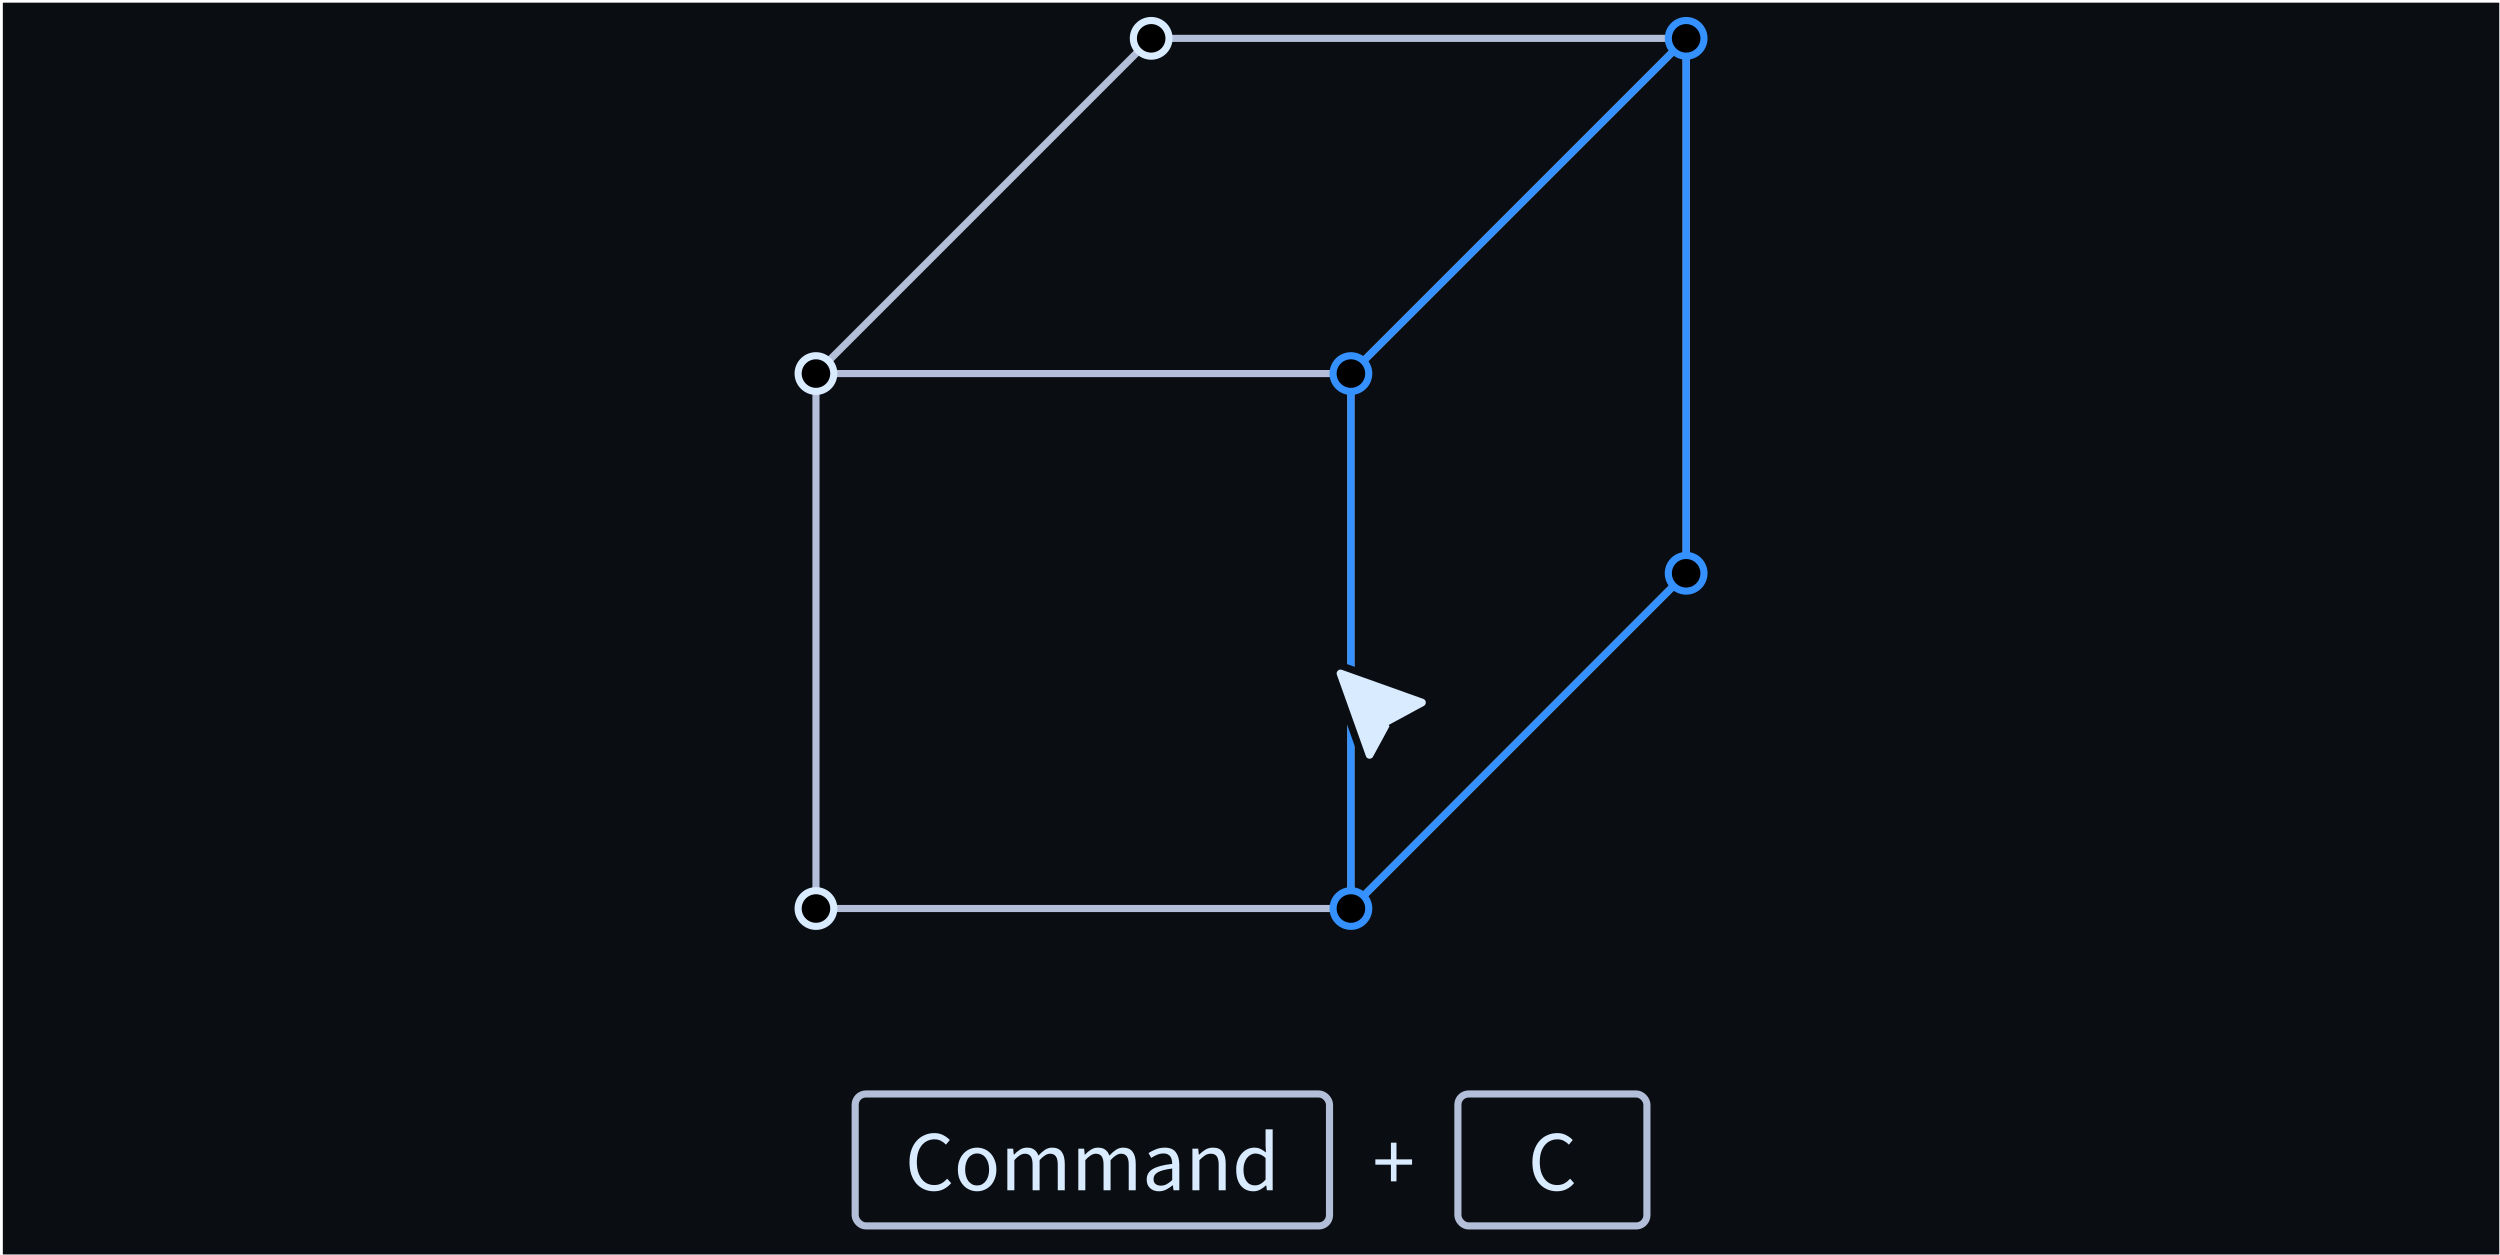 <svg width="701" height="352" viewBox="0 0 701 352" fill="none" xmlns="http://www.w3.org/2000/svg">
<rect width="700" height="351" transform="translate(0.795 0.75)" fill="#0A0D12"/>
<path d="M228.795 104.75H378.795M228.795 104.75V254.75H378.795M228.795 104.75L322.795 10.75H472.795M378.795 104.75V254.75M378.795 104.75L472.795 10.75M378.795 254.75L472.795 160.75V10.75" stroke="#B3BFD8" stroke-width="2"/>
<path d="M378.795 254.75V104.75L472.795 10.75V160.75L378.795 254.75Z" stroke="#3491FF" stroke-width="2"/>
<circle cx="378.795" cy="104.75" r="5" fill="black" stroke="#3491FF" stroke-width="2"/>
<circle cx="228.795" cy="104.75" r="5" fill="black" stroke="#D9EBFF" stroke-width="2"/>
<circle cx="228.795" cy="254.75" r="5" fill="black" stroke="#D9EBFF" stroke-width="2"/>
<circle cx="378.795" cy="254.75" r="5" fill="black" stroke="#3491FF" stroke-width="2"/>
<circle cx="472.795" cy="160.75" r="5" fill="black" stroke="#3491FF" stroke-width="2"/>
<circle cx="472.795" cy="10.75" r="5" fill="black" stroke="#3491FF" stroke-width="2"/>
<circle cx="322.795" cy="10.75" r="5" fill="black" stroke="#D9EBFF" stroke-width="2"/>
<rect x="239.795" y="306.75" width="133" height="37" rx="3" fill="#0A0D12" stroke="#B3BFD8" stroke-width="2"/>
<path d="M261.883 334.038C260.891 334.038 259.979 333.854 259.147 333.486C258.315 333.118 257.587 332.59 256.963 331.902C256.355 331.198 255.875 330.342 255.523 329.334C255.187 328.31 255.019 327.158 255.019 325.878C255.019 324.614 255.195 323.478 255.547 322.47C255.899 321.462 256.387 320.606 257.011 319.902C257.635 319.198 258.371 318.662 259.219 318.294C260.067 317.91 260.995 317.718 262.003 317.718C262.963 317.718 263.803 317.918 264.523 318.318C265.259 318.702 265.859 319.15 266.323 319.662L265.243 320.958C264.827 320.51 264.355 320.15 263.827 319.878C263.299 319.606 262.699 319.47 262.027 319.47C261.275 319.47 260.595 319.622 259.987 319.926C259.379 320.214 258.859 320.638 258.427 321.198C257.995 321.742 257.659 322.406 257.419 323.19C257.195 323.974 257.083 324.854 257.083 325.83C257.083 326.822 257.195 327.718 257.419 328.518C257.659 329.302 257.987 329.974 258.403 330.534C258.819 331.094 259.323 331.526 259.915 331.83C260.523 332.134 261.203 332.286 261.955 332.286C262.723 332.286 263.395 332.134 263.971 331.83C264.547 331.51 265.091 331.07 265.603 330.51L266.707 331.758C266.083 332.478 265.379 333.038 264.595 333.438C263.811 333.838 262.907 334.038 261.883 334.038ZM273.986 334.038C273.266 334.038 272.578 333.902 271.922 333.63C271.282 333.358 270.714 332.966 270.218 332.454C269.722 331.926 269.322 331.286 269.018 330.534C268.73 329.766 268.586 328.902 268.586 327.942C268.586 326.966 268.73 326.102 269.018 325.35C269.322 324.582 269.722 323.934 270.218 323.406C270.714 322.878 271.282 322.478 271.922 322.206C272.578 321.934 273.266 321.798 273.986 321.798C274.706 321.798 275.386 321.934 276.026 322.206C276.682 322.478 277.258 322.878 277.754 323.406C278.25 323.934 278.642 324.582 278.93 325.35C279.234 326.102 279.386 326.966 279.386 327.942C279.386 328.902 279.234 329.766 278.93 330.534C278.642 331.286 278.25 331.926 277.754 332.454C277.258 332.966 276.682 333.358 276.026 333.63C275.386 333.902 274.706 334.038 273.986 334.038ZM273.986 332.406C274.482 332.406 274.938 332.302 275.354 332.094C275.77 331.87 276.122 331.566 276.41 331.182C276.714 330.782 276.946 330.31 277.106 329.766C277.266 329.222 277.346 328.614 277.346 327.942C277.346 327.27 277.266 326.662 277.106 326.118C276.946 325.558 276.714 325.078 276.41 324.678C276.122 324.278 275.77 323.974 275.354 323.766C274.938 323.542 274.482 323.43 273.986 323.43C273.49 323.43 273.034 323.542 272.618 323.766C272.202 323.974 271.842 324.278 271.538 324.678C271.25 325.078 271.026 325.558 270.866 326.118C270.706 326.662 270.626 327.27 270.626 327.942C270.626 328.614 270.706 329.222 270.866 329.766C271.026 330.31 271.25 330.782 271.538 331.182C271.842 331.566 272.202 331.87 272.618 332.094C273.034 332.302 273.49 332.406 273.986 332.406ZM282.458 333.75V322.086H284.09L284.258 323.766H284.33C284.842 323.206 285.394 322.742 285.986 322.374C286.594 321.99 287.25 321.798 287.954 321.798C288.85 321.798 289.546 321.998 290.042 322.398C290.554 322.782 290.93 323.326 291.17 324.03C291.778 323.358 292.386 322.822 292.994 322.422C293.618 322.006 294.29 321.798 295.01 321.798C296.21 321.798 297.098 322.182 297.674 322.95C298.266 323.718 298.562 324.854 298.562 326.358V333.75H296.594V326.622C296.594 325.518 296.418 324.726 296.066 324.246C295.714 323.75 295.17 323.502 294.434 323.502C293.554 323.502 292.578 324.102 291.506 325.302V333.75H289.538V326.622C289.538 325.518 289.362 324.726 289.01 324.246C288.658 323.75 288.106 323.502 287.354 323.502C286.474 323.502 285.498 324.102 284.426 325.302V333.75H282.458ZM302.357 333.75V322.086H303.989L304.157 323.766H304.229C304.741 323.206 305.293 322.742 305.885 322.374C306.493 321.99 307.149 321.798 307.853 321.798C308.749 321.798 309.445 321.998 309.941 322.398C310.453 322.782 310.829 323.326 311.069 324.03C311.677 323.358 312.285 322.822 312.893 322.422C313.517 322.006 314.189 321.798 314.909 321.798C316.109 321.798 316.997 322.182 317.573 322.95C318.165 323.718 318.461 324.854 318.461 326.358V333.75H316.493V326.622C316.493 325.518 316.317 324.726 315.965 324.246C315.613 323.75 315.069 323.502 314.333 323.502C313.453 323.502 312.477 324.102 311.405 325.302V333.75H309.437V326.622C309.437 325.518 309.261 324.726 308.909 324.246C308.557 323.75 308.005 323.502 307.253 323.502C306.373 323.502 305.397 324.102 304.325 325.302V333.75H302.357ZM324.943 334.038C323.967 334.038 323.151 333.75 322.495 333.174C321.855 332.598 321.535 331.782 321.535 330.726C321.535 329.446 322.103 328.47 323.239 327.798C324.375 327.11 326.191 326.63 328.687 326.358C328.687 325.99 328.647 325.63 328.567 325.278C328.503 324.926 328.383 324.614 328.207 324.342C328.031 324.07 327.783 323.854 327.463 323.694C327.159 323.518 326.767 323.43 326.287 323.43C325.615 323.43 324.983 323.558 324.391 323.814C323.799 324.07 323.271 324.358 322.807 324.678L322.039 323.31C322.583 322.958 323.247 322.622 324.031 322.302C324.815 321.966 325.679 321.798 326.623 321.798C328.047 321.798 329.079 322.238 329.719 323.118C330.359 323.982 330.679 325.142 330.679 326.598V333.75H329.047L328.879 332.358H328.807C328.247 332.822 327.647 333.222 327.007 333.558C326.367 333.878 325.679 334.038 324.943 334.038ZM325.519 332.454C326.079 332.454 326.607 332.326 327.103 332.07C327.599 331.798 328.127 331.406 328.687 330.894V327.654C327.711 327.782 326.887 327.934 326.215 328.11C325.559 328.286 325.023 328.494 324.607 328.734C324.207 328.974 323.911 329.254 323.719 329.574C323.543 329.878 323.455 330.214 323.455 330.582C323.455 331.254 323.655 331.734 324.055 332.022C324.455 332.31 324.943 332.454 325.519 332.454ZM334.349 333.75V322.086H335.981L336.149 323.766H336.221C336.781 323.206 337.365 322.742 337.973 322.374C338.597 321.99 339.317 321.798 340.133 321.798C341.365 321.798 342.261 322.182 342.821 322.95C343.397 323.718 343.685 324.854 343.685 326.358V333.75H341.717V326.622C341.717 325.518 341.541 324.726 341.189 324.246C340.837 323.75 340.277 323.502 339.509 323.502C338.901 323.502 338.365 323.654 337.901 323.958C337.437 324.262 336.909 324.71 336.317 325.302V333.75H334.349ZM351.458 334.038C349.986 334.038 348.81 333.51 347.93 332.454C347.066 331.398 346.634 329.894 346.634 327.942C346.634 326.998 346.77 326.15 347.042 325.398C347.33 324.63 347.706 323.982 348.17 323.454C348.634 322.926 349.17 322.518 349.778 322.23C350.386 321.942 351.026 321.798 351.698 321.798C352.37 321.798 352.954 321.918 353.45 322.158C353.946 322.398 354.45 322.726 354.962 323.142L354.866 321.15V316.662H356.858V333.75H355.226L355.058 332.382H354.986C354.522 332.83 353.986 333.222 353.378 333.558C352.786 333.878 352.146 334.038 351.458 334.038ZM351.89 332.382C352.434 332.382 352.946 332.254 353.426 331.998C353.906 331.726 354.386 331.318 354.866 330.774V324.678C354.37 324.23 353.89 323.918 353.426 323.742C352.978 323.55 352.514 323.454 352.034 323.454C351.57 323.454 351.13 323.566 350.714 323.79C350.314 323.998 349.962 324.302 349.658 324.702C349.354 325.086 349.114 325.55 348.938 326.094C348.762 326.638 348.674 327.246 348.674 327.918C348.674 329.326 348.954 330.422 349.514 331.206C350.074 331.99 350.866 332.382 351.89 332.382Z" fill="#D9EBFF"/>
<path d="M436.551 334.038C435.559 334.038 434.647 333.854 433.815 333.486C432.983 333.118 432.255 332.59 431.631 331.902C431.023 331.198 430.543 330.342 430.191 329.334C429.855 328.31 429.687 327.158 429.687 325.878C429.687 324.614 429.863 323.478 430.215 322.47C430.567 321.462 431.055 320.606 431.679 319.902C432.303 319.198 433.039 318.662 433.887 318.294C434.735 317.91 435.663 317.718 436.671 317.718C437.631 317.718 438.471 317.918 439.191 318.318C439.927 318.702 440.527 319.15 440.991 319.662L439.911 320.958C439.495 320.51 439.023 320.15 438.495 319.878C437.967 319.606 437.367 319.47 436.695 319.47C435.943 319.47 435.263 319.622 434.655 319.926C434.047 320.214 433.527 320.638 433.095 321.198C432.663 321.742 432.327 322.406 432.087 323.19C431.863 323.974 431.751 324.854 431.751 325.83C431.751 326.822 431.863 327.718 432.087 328.518C432.327 329.302 432.655 329.974 433.071 330.534C433.487 331.094 433.991 331.526 434.583 331.83C435.191 332.134 435.871 332.286 436.623 332.286C437.391 332.286 438.063 332.134 438.639 331.83C439.215 331.51 439.759 331.07 440.271 330.51L441.375 331.758C440.751 332.478 440.047 333.038 439.263 333.438C438.479 333.838 437.575 334.038 436.551 334.038Z" fill="#D9EBFF"/>
<path d="M390.014 331.254V326.574H385.646V325.086H390.014V320.406H391.574V325.086H395.942V326.574H391.574V331.254H390.014Z" fill="#D9EBFF"/>
<rect x="408.795" y="306.75" width="53" height="37" rx="3" stroke="#B3BFD8" stroke-width="2"/>
<path d="M390.756 203.675L390.28 202.796L390.756 203.675L399.701 198.824C401.29 197.962 401.11 195.625 399.407 195.017L376.591 186.874L376.255 187.816L376.591 186.874C374.93 186.281 373.326 187.885 373.919 189.546L382.062 212.362C382.669 214.065 385.006 214.246 385.869 212.656L390.72 203.711C390.728 203.696 390.741 203.683 390.756 203.675Z" fill="#D9EBFF" stroke="#0A0D12" stroke-width="2"/>
</svg>
